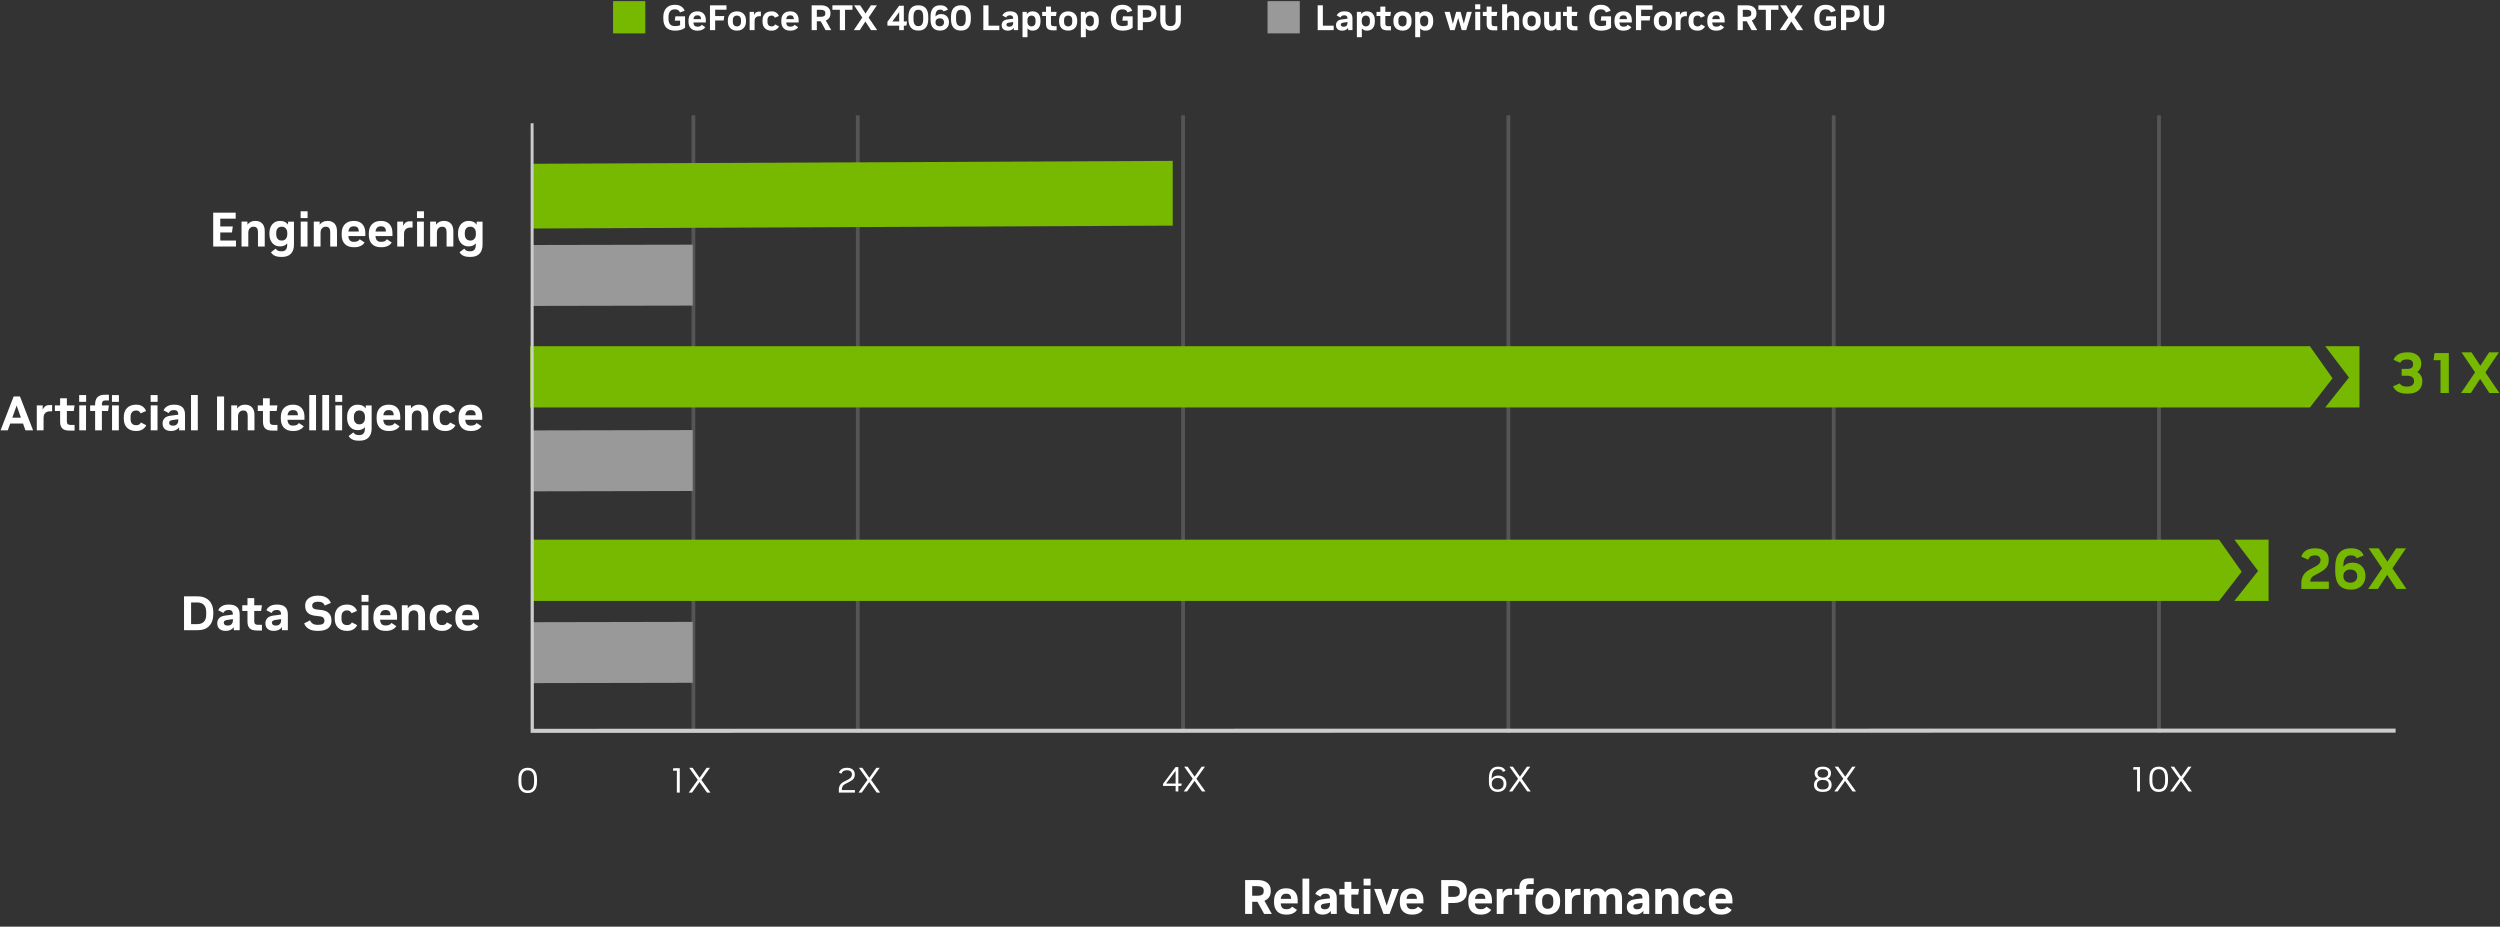 <?xml version="1.0" encoding="UTF-8"?><svg id="Layer_2" xmlns="http://www.w3.org/2000/svg" viewBox="0 0 775.435 287.434"><rect x="0" y="0" width="775.435" height="287.434" fill="#333333" stroke="none"/><g id="Layer_1-2"><path id="VR-2" d="M366.37,35.77l1.175-.007v191.542l-1.175.008V35.77Z" fill="#747474" isolation="isolate" opacity=".529" stroke-width="0"/><path id="VR-2-2" d="M265.466,35.77l1.175-.007v191.542l-1.175.008V35.77Z" fill="#747474" isolation="isolate" opacity=".529" stroke-width="0"/><path id="VR_copy" d="M467.275,35.77l1.175-.007v191.542l-1.175.008V35.77Z" fill="#747474" isolation="isolate" opacity=".529" stroke-width="0"/><path id="VR_copy_2" d="M568.18,35.77l1.175-.007v191.542l-1.175.008V35.77Z" fill="#747474" isolation="isolate" opacity=".529" stroke-width="0"/><path id="VR_copy_5" d="M669.085,35.77l1.175-.007v191.542l-1.175.008V35.77Z" fill="#747474" isolation="isolate" opacity=".529" stroke-width="0"/><path id="VR-3" d="M214.494,35.77l1.175-.007v191.542l-1.175.008V35.77Z" fill="#747474" isolation="isolate" opacity=".529" stroke-width="0"/><g id="_0" isolation="isolate"><g isolation="isolate"><path d="M163.623,245.978c-.894,0-1.588-.301-2.079-.901-.491-.602-.737-1.445-.737-2.53v-.968c0-1.093.246-1.938.737-2.536s1.185-.896,2.079-.896h.132c.894,0,1.586.299,2.073.896.488.598.731,1.443.731,2.536v.968c0,1.085-.243,1.929-.731,2.53-.487.601-1.179.901-2.073.901h-.132ZM163.623,245.176h.132c.616,0,1.087-.228,1.413-.682.327-.455.49-1.111.49-1.97v-.935c0-.851-.163-1.505-.49-1.964-.326-.458-.797-.688-1.413-.688h-.132c-.616,0-1.088.23-1.414.688-.326.459-.489,1.113-.489,1.964v.935c0,.858.163,1.515.489,1.97.326.454.798.682,1.414.682Z" fill="#fff" stroke-width="0"/></g></g><g id="_5X" isolation="isolate"><g isolation="isolate"><path d="M260.19,245.847v-.924c0-1.093.488-1.893,1.464-2.398l1.474-.769c.74-.382,1.111-.876,1.111-1.485v-.154c0-.358-.136-.648-.407-.868-.272-.221-.627-.33-1.067-.33h-.088c-.447,0-.807.084-1.078.253s-.48.436-.627.803l-.759-.33c.381-.997,1.202-1.496,2.464-1.496h.121c.47,0,.878.081,1.227.242s.619.387.815.677c.193.289.291.632.291,1.028v.186c0,.484-.123.895-.368,1.232-.246.337-.662.656-1.249.957l-1.43.737c-.338.168-.583.399-.737.692-.153.294-.231.66-.231,1.101v.055h4.059v.792h-4.983Z" fill="#fff" stroke-width="0"/><path d="M271.938,245.847l-2.321-3.278-2.321,3.278h-1.034l2.806-3.949-2.662-3.751h1.056l2.189,3.091,2.178-3.091h1.034l-2.662,3.751,2.805,3.949h-1.066Z" fill="#fff" stroke-width="0"/></g></g><g id="_10X" isolation="isolate"><g isolation="isolate"><path d="M364.648,245.499v-1.727h-3.906v-.649l3.894-5.192h.857v5.094h1.035l-.1.748h-.935v1.727h-.846ZM364.648,243.024v-3.928l-2.949,3.928h2.949Z" fill="#fff" stroke-width="0"/><path d="M372.832,245.499l-2.321-3.278-2.321,3.278h-1.033l2.805-3.949-2.662-3.751h1.057l2.188,3.091,2.178-3.091h1.034l-2.662,3.751,2.805,3.949h-1.066Z" fill="#fff" stroke-width="0"/></g></g><g id="_15X" isolation="isolate"><g isolation="isolate"><path d="M464.529,245.631c-.843,0-1.505-.264-1.984-.792-.48-.528-.721-1.258-.721-2.188v-1.331c0-1.145.238-2.017.715-2.618s1.166-.902,2.068-.902h.12c1.137,0,1.882.436,2.233,1.31l-.792.297c-.125-.294-.305-.506-.539-.639-.235-.132-.546-.197-.935-.197h-.1c-1.275,0-1.914.913-1.914,2.738v.265c.191-.323.461-.572.809-.748s.746-.265,1.193-.265h.11c.483,0,.911.103,1.281.309s.66.489.869.853.314.779.314,1.248v.209c0,.47-.111.89-.336,1.26-.223.37-.531.662-.924.875-.393.212-.846.318-1.358.318h-.11ZM464.486,244.872h.109c.52,0,.946-.156,1.275-.468.33-.311.496-.717.496-1.215v-.188c0-.499-.166-.903-.496-1.216-.329-.311-.755-.467-1.275-.467h-.109c-.528,0-.956.155-1.282.467-.326.312-.489.717-.489,1.216v.188c0,.491.163.894.489,1.21s.754.473,1.282.473Z" fill="#fff" stroke-width="0"/><path d="M473.727,245.499l-2.322-3.278-2.32,3.278h-1.034l2.806-3.949-2.662-3.751h1.056l2.188,3.091,2.178-3.091h1.035l-2.662,3.751,2.805,3.949h-1.066Z" fill="#fff" stroke-width="0"/></g></g><g id="_15X-2" isolation="isolate"><g isolation="isolate"><path d="M565.303,245.631c-.851,0-1.504-.192-1.958-.577s-.683-.9-.683-1.546v-.209c0-.389.107-.744.32-1.066.212-.323.498-.558.857-.704-.309-.14-.549-.354-.721-.644-.172-.29-.258-.604-.258-.94v-.177c0-.594.22-1.07.66-1.43.44-.359,1.037-.539,1.793-.539h.153c.755,0,1.353.18,1.793.539s.66.836.66,1.43v.177c0,.337-.087.65-.259.94-.172.289-.412.504-.721.644.359.146.645.381.858.704.212.322.319.678.319,1.066v.209c0,.645-.228,1.161-.682,1.546-.455.385-1.107.577-1.959.577h-.176ZM565.324,244.861h.133c.586,0,1.026-.132,1.32-.397.293-.264.44-.59.44-.979v-.188c0-.389-.144-.715-.435-.979-.29-.265-.728-.397-1.315-.397h-.153c-.58,0-1.017.132-1.31.397-.294.264-.44.59-.44.979v.188c0,.389.146.715.44.979.293.265.733.397,1.319.397ZM565.347,241.188h.089c.519,0,.916-.114,1.188-.342.272-.227.406-.523.406-.891v-.154c0-.366-.137-.663-.412-.891s-.669-.341-1.182-.341h-.089c-.513,0-.907.113-1.183.341s-.412.524-.412.891v.154c0,.367.137.664.412.891.275.228.67.342,1.183.342Z" fill="#fff" stroke-width="0"/><path d="M574.62,245.499l-2.321-3.278-2.32,3.278h-1.035l2.806-3.949-2.662-3.751h1.056l2.189,3.091,2.178-3.091h1.034l-2.662,3.751,2.806,3.949h-1.067Z" fill="#fff" stroke-width="0"/></g></g><g id="_20X" isolation="isolate"><g isolation="isolate"><path d="M662.863,245.499v-6.798h-1.221l.109-.77h2.014v7.568h-.902Z" fill="#fff" stroke-width="0"/><path d="M669.518,245.631c-.894,0-1.588-.301-2.078-.901-.492-.602-.737-1.445-.737-2.53v-.968c0-1.093.245-1.938.737-2.536.49-.598,1.184-.896,2.078-.896h.133c.894,0,1.586.299,2.073.896s.731,1.443.731,2.536v.968c0,1.085-.244,1.929-.731,2.53-.487.601-1.179.901-2.073.901h-.133ZM669.518,244.828h.133c.615,0,1.087-.228,1.413-.682.327-.455.489-1.111.489-1.97v-.935c0-.851-.162-1.505-.489-1.964-.326-.458-.798-.688-1.413-.688h-.133c-.615,0-1.087.23-1.413.688-.326.459-.489,1.113-.489,1.964v.935c0,.858.163,1.515.489,1.97.326.454.798.682,1.413.682Z" fill="#fff" stroke-width="0"/><path d="M678.812,245.499l-2.32-3.278-2.321,3.278h-1.034l2.805-3.949-2.662-3.751h1.057l2.189,3.091,2.178-3.091h1.033l-2.662,3.751,2.806,3.949h-1.067Z" fill="#fff" stroke-width="0"/></g></g><g id="_1X" isolation="isolate"><g isolation="isolate"><path d="M209.944,245.847v-6.798h-1.222l.11-.77h2.013v7.568h-.901Z" fill="#fff" stroke-width="0"/><path d="M219.294,245.847l-2.321-3.278-2.32,3.278h-1.034l2.805-3.949-2.662-3.751h1.057l2.188,3.091,2.178-3.091h1.034l-2.662,3.751,2.806,3.949h-1.067Z" fill="#fff" stroke-width="0"/></g></g><g id="CP"><path id="Rectangle_1_copy_5" d="M164.786,50.801l198.965-.9v20.085l-198.965.9v-20.085Z" fill="#76b900" stroke-width="0"/></g><path id="Rectangle_1_copy_4" d="M164.786,75.992l50.074-.1v18.9l-50.074.1v-18.9Z" fill="#999" stroke-width="0"/><path id="Rectangle_1_copy_4-2" d="M164.786,133.499l50.074-.1v18.9l-50.074.1v-18.9Z" fill="#999" stroke-width="0"/><path id="Rectangle_1_copy_4-3" d="M164.786,192.987l50.074-.1v18.9l-50.074.1v-18.9Z" fill="#999" stroke-width="0"/><g id="Data_Science"><g isolation="isolate"><path d="M57.079,195.474v-10.5h4.186c1.06,0,1.952.205,2.677.615.726.41,1.275.984,1.65,1.725s.562,1.61.562,2.61v.585c0,1.54-.42,2.752-1.26,3.638-.84.885-2.051,1.327-3.63,1.327h-4.186ZM59.27,193.584h1.935c.89,0,1.572-.248,2.048-.743.475-.495.712-1.257.712-2.287v-.675c0-.99-.237-1.74-.712-2.25-.476-.511-1.158-.766-2.048-.766h-1.935v6.721Z" fill="#fff" stroke-width="0"/><path d="M69.994,195.684c-.83,0-1.473-.205-1.928-.615-.455-.409-.683-.984-.683-1.725,0-.68.208-1.225.623-1.635.414-.41,1.017-.665,1.807-.766l2.431-.315v-.06c0-.909-.415-1.364-1.245-1.364h-.15c-.37,0-.68.067-.93.202s-.46.372-.63.712l-1.605-.84c.231-.529.618-.954,1.163-1.274s1.207-.48,1.987-.48h.225c2.19,0,3.285,1.025,3.285,3.075v4.875h-1.83v-.975c-.239.37-.572.659-.997.869-.426.211-.907.315-1.447.315h-.075ZM72.244,192.039l-1.605.225c-.46.07-.779.168-.96.292-.18.126-.27.328-.27.608,0,.27.102.482.308.637.204.155.477.232.817.232h.12c.5,0,.89-.144,1.17-.435.279-.29.42-.685.42-1.185v-.375Z" fill="#fff" stroke-width="0"/><path d="M79.699,195.564c-1.07,0-1.828-.23-2.272-.69-.445-.46-.668-1.145-.668-2.056v-3.33h-1.62v-1.755h1.62v-2.205h2.101v2.205h2.385l-.255,1.755h-2.13v3.255c0,.37.092.638.277.803.185.165.438.248.758.248h1.35v1.77h-1.545Z" fill="#fff" stroke-width="0"/><path d="M84.934,195.684c-.83,0-1.473-.205-1.927-.615-.456-.409-.683-.984-.683-1.725,0-.68.207-1.225.622-1.635s1.018-.665,1.808-.766l2.43-.315v-.06c0-.909-.415-1.364-1.245-1.364h-.149c-.37,0-.681.067-.931.202s-.46.372-.63.712l-1.605-.84c.23-.529.617-.954,1.162-1.274s1.208-.48,1.987-.48h.226c2.189,0,3.285,1.025,3.285,3.075v4.875h-1.83v-.975c-.24.37-.573.659-.998.869-.425.211-.907.315-1.447.315h-.075ZM87.184,192.039l-1.605.225c-.46.07-.78.168-.96.292-.181.126-.271.328-.271.608,0,.27.102.482.308.637.205.155.477.232.817.232h.12c.5,0,.89-.144,1.17-.435s.42-.685.42-1.185v-.375Z" fill="#fff" stroke-width="0"/><path d="M98.523,195.684c-2.189,0-3.585-.774-4.185-2.325l1.845-.944c.35.93,1.13,1.395,2.34,1.395h.195c1.27,0,1.905-.41,1.905-1.23v-.15c0-.32-.11-.595-.33-.825-.221-.23-.535-.37-.945-.42l-1.635-.195c-1-.12-1.761-.432-2.28-.938-.519-.505-.78-1.192-.78-2.062v-.18c0-.62.16-1.157.48-1.612s.772-.808,1.357-1.058,1.272-.375,2.062-.375h.225c.96,0,1.77.192,2.431.577.66.386,1.135.943,1.425,1.673l-1.92.81c-.271-.789-.92-1.185-1.95-1.185h-.195c-.54,0-.962.104-1.268.315-.305.21-.457.489-.457.84v.149c0,.61.42.971,1.26,1.08l1.635.195c1.02.12,1.788.455,2.303,1.005s.772,1.266.772,2.144v.181c0,1-.35,1.772-1.05,2.317s-1.705.817-3.015.817h-.226Z" fill="#fff" stroke-width="0"/><path d="M107.614,195.684c-1.16,0-2.083-.33-2.768-.99-.685-.66-1.028-1.614-1.028-2.864v-.45c0-.82.158-1.518.473-2.093.315-.575.758-1.013,1.328-1.312.569-.3,1.234-.45,1.995-.45h.119c.75,0,1.383.181,1.897.54.516.36.883.835,1.103,1.425l-1.694.721c-.12-.261-.288-.473-.503-.638s-.482-.248-.803-.248h-.104c-.51,0-.923.163-1.237.488-.315.324-.473.832-.473,1.522v.54c0,.71.152,1.222.457,1.537.306.315.723.473,1.253.473h.104c.351,0,.641-.075.87-.226.231-.149.41-.354.54-.614l1.635.855c-.22.51-.595.935-1.125,1.275-.529.34-1.17.51-1.92.51h-.119Z" fill="#fff" stroke-width="0"/><path d="M112.144,186.639v-2.1h2.16v2.1h-2.16ZM112.174,195.474v-7.74h2.1v7.74h-2.1Z" fill="#fff" stroke-width="0"/><path d="M119.538,195.684c-1.18,0-2.095-.335-2.745-1.005-.649-.67-.975-1.615-.975-2.835v-.45c0-1.22.33-2.17.99-2.85.66-.681,1.569-1.02,2.729-1.02h.12c1.1,0,1.958.333,2.572.998.615.665.923,1.582.923,2.752v.945h-5.265c.069,1.19.619,1.785,1.649,1.785h.21c.79,0,1.345-.265,1.665-.795l1.516,1.005c-.28.46-.698.82-1.253,1.08s-1.192.39-1.912.39h-.226ZM117.903,190.809h3.21v-.045c0-1.04-.485-1.56-1.455-1.56h-.12c-.96,0-1.505.534-1.635,1.605Z" fill="#fff" stroke-width="0"/><path d="M124.639,195.474v-7.74h1.83v.96c.26-.369.592-.657.997-.862s.857-.308,1.357-.308h.15c.88,0,1.577.273,2.092.817.516.546.772,1.323.772,2.333v4.8h-2.1v-4.515c0-.52-.107-.923-.322-1.208-.216-.285-.553-.428-1.013-.428h-.12c-.25,0-.492.065-.728.195s-.43.33-.585.6c-.155.271-.232.626-.232,1.065v4.29h-2.1Z" fill="#fff" stroke-width="0"/><path d="M137.089,195.684c-1.16,0-2.083-.33-2.768-.99-.685-.66-1.028-1.614-1.028-2.864v-.45c0-.82.158-1.518.473-2.093.315-.575.758-1.013,1.328-1.312.569-.3,1.234-.45,1.995-.45h.119c.75,0,1.383.181,1.897.54.516.36.883.835,1.103,1.425l-1.694.721c-.12-.261-.288-.473-.503-.638s-.482-.248-.803-.248h-.104c-.51,0-.923.163-1.237.488-.315.324-.473.832-.473,1.522v.54c0,.71.152,1.222.457,1.537.306.315.723.473,1.253.473h.104c.351,0,.641-.075.87-.226.231-.149.41-.354.54-.614l1.635.855c-.22.51-.595.935-1.125,1.275-.529.34-1.17.51-1.92.51h-.119Z" fill="#fff" stroke-width="0"/><path d="M144.963,195.684c-1.18,0-2.095-.335-2.745-1.005-.649-.67-.975-1.615-.975-2.835v-.45c0-1.22.33-2.17.99-2.85.66-.681,1.569-1.02,2.729-1.02h.12c1.1,0,1.958.333,2.572.998.615.665.923,1.582.923,2.752v.945h-5.265c.069,1.19.619,1.785,1.649,1.785h.21c.79,0,1.345-.265,1.665-.795l1.516,1.005c-.28.46-.698.82-1.253,1.08s-1.192.39-1.912.39h-.226ZM143.328,190.809h3.21v-.045c0-1.04-.485-1.56-1.455-1.56h-.12c-.96,0-1.505.534-1.635,1.605Z" fill="#fff" stroke-width="0"/></g></g><g id="Artificial_Intelligence"><g isolation="isolate"><path d="M.18,133.474l4.051-10.5h1.965l4.064,10.5h-2.369l-.75-2.115h-3.976l-.75,2.115H.18ZM3.811,129.559h2.685l-1.335-3.765-1.35,3.765Z" fill="#fff" stroke-width="0"/><path d="M11.415,133.474v-7.74h1.83v1.32c.21-.45.475-.798.795-1.043.319-.244.755-.367,1.305-.367h.825v1.935h-.75c-.3,0-.596.06-.885.18-.291.12-.533.327-.728.622-.195.295-.292.703-.292,1.223v3.87h-2.101Z" fill="#fff" stroke-width="0"/><path d="M21.584,133.564c-1.069,0-1.827-.23-2.272-.69-.445-.46-.668-1.145-.668-2.056v-3.33h-1.62v-1.755h1.62v-2.205h2.1v2.205h2.386l-.255,1.755h-2.131v3.255c0,.37.093.638.277.803.185.165.438.248.758.248h1.351v1.77h-1.546Z" fill="#fff" stroke-width="0"/><path d="M24.555,124.639v-2.1h2.16v2.1h-2.16ZM24.584,133.474v-7.74h2.101v7.74h-2.101Z" fill="#fff" stroke-width="0"/><path d="M29.505,133.474v-5.985h-1.546v-1.755h1.546v-.33c0-.96.239-1.694.72-2.205.48-.51,1.279-.765,2.4-.765h1.154v1.77h-1.08c-.39,0-.67.097-.84.292s-.255.473-.255.833v.404h2.175l-.254,1.755h-1.921v5.985h-2.1ZM34.725,124.639v-2.1h2.16v2.1h-2.16ZM34.755,133.474v-7.74h2.1v7.74h-2.1Z" fill="#fff" stroke-width="0"/><path d="M42.195,133.684c-1.16,0-2.084-.33-2.768-.99-.685-.66-1.028-1.614-1.028-2.864v-.45c0-.82.157-1.518.473-2.093s.757-1.013,1.327-1.312,1.235-.45,1.996-.45h.119c.75,0,1.383.181,1.897.54.515.36.883.835,1.103,1.425l-1.695.721c-.119-.261-.287-.473-.502-.638s-.482-.248-.803-.248h-.105c-.51,0-.922.163-1.236.488-.315.324-.473.832-.473,1.522v.54c0,.71.152,1.222.457,1.537s.723.473,1.252.473h.105c.35,0,.641-.075.87-.226.23-.149.41-.354.54-.614l1.635.855c-.22.51-.595.935-1.125,1.275-.529.34-1.17.51-1.92.51h-.119Z" fill="#fff" stroke-width="0"/><path d="M46.725,124.639v-2.1h2.16v2.1h-2.16ZM46.754,133.474v-7.74h2.101v7.74h-2.101Z" fill="#fff" stroke-width="0"/><path d="M53.039,133.684c-.83,0-1.473-.205-1.928-.615-.455-.409-.682-.984-.682-1.725,0-.68.207-1.225.622-1.635s1.017-.665,1.808-.766l2.43-.315v-.06c0-.909-.415-1.364-1.245-1.364h-.149c-.371,0-.681.067-.931.202s-.46.372-.63.712l-1.605-.84c.231-.529.618-.954,1.163-1.274s1.208-.48,1.987-.48h.225c2.19,0,3.285,1.025,3.285,3.075v4.875h-1.83v-.975c-.239.37-.572.659-.997.869-.425.211-.907.315-1.447.315h-.075ZM55.289,130.039l-1.605.225c-.459.07-.779.168-.959.292-.181.126-.271.328-.271.608,0,.27.102.482.308.637.205.155.477.232.817.232h.12c.5,0,.89-.144,1.17-.435.279-.29.42-.685.42-1.185v-.375Z" fill="#fff" stroke-width="0"/><path d="M59.249,133.474v-10.95h2.101v10.95h-2.101Z" fill="#fff" stroke-width="0"/><path d="M67.318,133.474v-10.5h2.19v10.5h-2.19Z" fill="#fff" stroke-width="0"/><path d="M71.728,133.474v-7.74h1.83v.96c.26-.369.593-.657.998-.862.404-.205.857-.308,1.357-.308h.15c.879,0,1.576.273,2.092.817.516.546.772,1.323.772,2.333v4.8h-2.1v-4.515c0-.52-.108-.923-.323-1.208s-.553-.428-1.012-.428h-.12c-.25,0-.493.065-.728.195-.235.13-.43.33-.585.6-.155.271-.232.626-.232,1.065v4.29h-2.101Z" fill="#fff" stroke-width="0"/><path d="M84.508,133.564c-1.069,0-1.827-.23-2.272-.69-.445-.46-.668-1.145-.668-2.056v-3.33h-1.62v-1.755h1.62v-2.205h2.1v2.205h2.386l-.255,1.755h-2.131v3.255c0,.37.093.638.277.803.185.165.438.248.758.248h1.351v1.77h-1.546Z" fill="#fff" stroke-width="0"/><path d="M90.824,133.684c-1.181,0-2.096-.335-2.746-1.005-.649-.67-.975-1.615-.975-2.835v-.45c0-1.22.33-2.17.99-2.85.66-.681,1.57-1.02,2.731-1.02h.119c1.1,0,1.958.333,2.572.998.615.665.923,1.582.923,2.752v.945h-5.265c.07,1.19.619,1.785,1.65,1.785h.209c.791,0,1.346-.265,1.666-.795l1.515,1.005c-.28.46-.698.82-1.253,1.08s-1.192.39-1.912.39h-.225ZM89.189,128.809h3.21v-.045c0-1.04-.484-1.56-1.455-1.56h-.119c-.961,0-1.506.534-1.636,1.605Z" fill="#fff" stroke-width="0"/><path d="M95.924,133.474v-10.95h2.1v10.95h-2.1Z" fill="#fff" stroke-width="0"/><path d="M99.973,133.474v-10.95h2.101v10.95h-2.101Z" fill="#fff" stroke-width="0"/><path d="M103.992,124.639v-2.1h2.16v2.1h-2.16ZM104.023,133.474v-7.74h2.1v7.74h-2.1Z" fill="#fff" stroke-width="0"/><path d="M111.223,136.684c-.76,0-1.393-.12-1.897-.36-.506-.239-.903-.6-1.193-1.08l1.471-1.125c.199.301.428.513.682.638.256.125.598.188,1.027.188h.181c1.12,0,1.681-.66,1.681-1.98v-.48c-.521.62-1.24.931-2.16.931h-.121c-.64,0-1.202-.158-1.688-.473-.484-.315-.861-.755-1.132-1.32-.271-.565-.405-1.223-.405-1.973v-.359c0-.75.135-1.408.405-1.973.271-.565.647-1.005,1.132-1.32.485-.315,1.048-.473,1.688-.473h.121c1.1,0,1.909.391,2.43,1.17v-.944h1.83v7.14c0,1.22-.32,2.157-.961,2.812-.64.655-1.555.982-2.744.982h-.346ZM111.434,131.613h.135c.48,0,.872-.18,1.178-.54.305-.359.457-.829.457-1.409v-.391c0-.58-.152-1.05-.457-1.41-.306-.359-.697-.54-1.178-.54h-.135c-.52,0-.928.173-1.223.518-.295.346-.443.823-.443,1.433v.375c0,.61.148,1.09.443,1.44.295.35.702.524,1.223.524Z" fill="#fff" stroke-width="0"/><path d="M120.537,133.684c-1.18,0-2.095-.335-2.744-1.005-.65-.67-.976-1.615-.976-2.835v-.45c0-1.22.33-2.17.99-2.85.66-.681,1.569-1.02,2.729-1.02h.121c1.1,0,1.957.333,2.572.998s.922,1.582.922,2.752v.945h-5.265c.069,1.19.62,1.785,1.649,1.785h.211c.789,0,1.344-.265,1.664-.795l1.516,1.005c-.28.46-.697.82-1.252,1.08-.556.26-1.193.39-1.913.39h-.226ZM118.902,128.809h3.211v-.045c0-1.04-.486-1.56-1.455-1.56h-.121c-.959,0-1.505.534-1.635,1.605Z" fill="#fff" stroke-width="0"/><path d="M125.638,133.474v-7.74h1.83v.96c.26-.369.593-.657.997-.862.405-.205.857-.308,1.357-.308h.15c.88,0,1.577.273,2.092.817.516.546.773,1.323.773,2.333v4.8h-2.1v-4.515c0-.52-.108-.923-.323-1.208-.216-.285-.553-.428-1.013-.428h-.119c-.25,0-.493.065-.729.195-.234.13-.43.33-.584.6-.156.271-.232.626-.232,1.065v4.29h-2.101Z" fill="#fff" stroke-width="0"/><path d="M138.088,133.684c-1.16,0-2.084-.33-2.768-.99-.685-.66-1.028-1.614-1.028-2.864v-.45c0-.82.157-1.518.473-2.093s.757-1.013,1.327-1.312,1.235-.45,1.996-.45h.119c.75,0,1.383.181,1.897.54.515.36.883.835,1.103,1.425l-1.695.721c-.119-.261-.287-.473-.502-.638s-.482-.248-.803-.248h-.105c-.51,0-.922.163-1.236.488-.315.324-.473.832-.473,1.522v.54c0,.71.152,1.222.457,1.537s.723.473,1.252.473h.105c.35,0,.641-.075.87-.226.23-.149.41-.354.54-.614l1.635.855c-.22.51-.595.935-1.125,1.275-.529.34-1.17.51-1.92.51h-.119Z" fill="#fff" stroke-width="0"/><path d="M145.963,133.684c-1.181,0-2.096-.335-2.746-1.005-.649-.67-.975-1.615-.975-2.835v-.45c0-1.22.33-2.17.99-2.85.66-.681,1.57-1.02,2.731-1.02h.119c1.1,0,1.958.333,2.572.998.615.665.923,1.582.923,2.752v.945h-5.265c.07,1.19.619,1.785,1.65,1.785h.209c.791,0,1.346-.265,1.666-.795l1.515,1.005c-.28.46-.698.82-1.253,1.08s-1.192.39-1.912.39h-.225ZM144.327,128.809h3.21v-.045c0-1.04-.484-1.56-1.455-1.56h-.119c-.961,0-1.506.534-1.636,1.605Z" fill="#fff" stroke-width="0"/></g></g><g id="Engineering"><g isolation="isolate"><path d="M66.128,76.474v-10.5h6.976v1.86h-4.785v2.415h3.885l-.255,1.859h-3.63v2.505h4.875v1.86h-7.065Z" fill="#fff" stroke-width="0"/><path d="M74.918,76.474v-7.74h1.83v.96c.26-.369.593-.657.998-.862.404-.205.856-.308,1.357-.308h.149c.88,0,1.577.273,2.093.817.515.546.772,1.323.772,2.333v4.8h-2.1v-4.515c0-.52-.108-.923-.323-1.208s-.553-.428-1.012-.428h-.12c-.25,0-.493.065-.728.195-.235.13-.431.33-.585.6-.155.271-.232.626-.232,1.065v4.29h-2.101Z" fill="#fff" stroke-width="0"/><path d="M87.128,79.684c-.761,0-1.393-.12-1.897-.36-.505-.239-.903-.6-1.192-1.08l1.47-1.125c.2.301.428.513.683.638s.598.188,1.027.188h.18c1.12,0,1.681-.66,1.681-1.98v-.48c-.52.62-1.24.931-2.16.931h-.12c-.641,0-1.203-.158-1.688-.473-.485-.315-.862-.755-1.133-1.32-.27-.565-.405-1.223-.405-1.973v-.359c0-.75.136-1.408.405-1.973.271-.565.647-1.005,1.133-1.32.484-.315,1.047-.473,1.688-.473h.12c1.1,0,1.909.391,2.43,1.17v-.944h1.83v7.14c0,1.22-.32,2.157-.96,2.812-.641.655-1.555.982-2.745.982h-.345ZM87.338,74.613h.135c.48,0,.872-.18,1.178-.54.305-.359.457-.829.457-1.409v-.391c0-.58-.152-1.05-.457-1.41-.306-.359-.697-.54-1.178-.54h-.135c-.52,0-.928.173-1.223.518-.295.346-.442.823-.442,1.433v.375c0,.61.147,1.09.442,1.44.295.35.702.524,1.223.524Z" fill="#fff" stroke-width="0"/><path d="M93.247,67.639v-2.1h2.16v2.1h-2.16ZM93.277,76.474v-7.74h2.101v7.74h-2.101Z" fill="#fff" stroke-width="0"/><path d="M97.327,76.474v-7.74h1.83v.96c.26-.369.593-.657.998-.862.404-.205.856-.308,1.357-.308h.149c.88,0,1.577.273,2.093.817.515.546.772,1.323.772,2.333v4.8h-2.1v-4.515c0-.52-.108-.923-.323-1.208s-.553-.428-1.012-.428h-.12c-.25,0-.493.065-.728.195-.235.13-.431.33-.585.6-.155.271-.232.626-.232,1.065v4.29h-2.101Z" fill="#fff" stroke-width="0"/><path d="M109.702,76.684c-1.181,0-2.096-.335-2.745-1.005-.65-.67-.976-1.615-.976-2.835v-.45c0-1.22.33-2.17.99-2.85.66-.681,1.57-1.02,2.731-1.02h.12c1.1,0,1.957.333,2.572.998s.922,1.582.922,2.752v.945h-5.265c.07,1.19.62,1.785,1.65,1.785h.21c.79,0,1.345-.265,1.665-.795l1.515,1.005c-.28.46-.697.82-1.252,1.08-.556.26-1.193.39-1.913.39h-.225ZM108.066,71.809h3.211v-.045c0-1.04-.485-1.56-1.455-1.56h-.12c-.96,0-1.506.534-1.636,1.605Z" fill="#fff" stroke-width="0"/><path d="M118.117,76.684c-1.181,0-2.096-.335-2.745-1.005-.65-.67-.976-1.615-.976-2.835v-.45c0-1.22.33-2.17.99-2.85.66-.681,1.57-1.02,2.731-1.02h.12c1.1,0,1.957.333,2.572.998s.922,1.582.922,2.752v.945h-5.265c.07,1.19.62,1.785,1.65,1.785h.21c.79,0,1.345-.265,1.665-.795l1.515,1.005c-.28.46-.697.82-1.252,1.08-.556.26-1.193.39-1.913.39h-.225ZM116.481,71.809h3.211v-.045c0-1.04-.485-1.56-1.455-1.56h-.12c-.96,0-1.506.534-1.636,1.605Z" fill="#fff" stroke-width="0"/><path d="M123.217,76.474v-7.74h1.83v1.32c.21-.45.475-.798.795-1.043.32-.244.755-.367,1.305-.367h.825v1.935h-.75c-.3,0-.595.06-.885.18s-.532.327-.728.622-.292.703-.292,1.223v3.87h-2.101Z" fill="#fff" stroke-width="0"/><path d="M129.336,67.639v-2.1h2.16v2.1h-2.16ZM129.366,76.474v-7.74h2.101v7.74h-2.101Z" fill="#fff" stroke-width="0"/><path d="M133.417,76.474v-7.74h1.83v.96c.26-.369.592-.657.997-.862s.857-.308,1.357-.308h.15c.88,0,1.577.273,2.092.817.516.546.772,1.323.772,2.333v4.8h-2.1v-4.515c0-.52-.107-.923-.322-1.208-.216-.285-.553-.428-1.013-.428h-.12c-.25,0-.492.065-.728.195s-.43.33-.585.6c-.155.271-.232.626-.232,1.065v4.29h-2.1Z" fill="#fff" stroke-width="0"/><path d="M145.626,79.684c-.76,0-1.393-.12-1.897-.36-.505-.239-.902-.6-1.192-1.08l1.47-1.125c.2.301.428.513.683.638s.598.188,1.027.188h.181c1.119,0,1.68-.66,1.68-1.98v-.48c-.52.62-1.24.931-2.16.931h-.12c-.64,0-1.202-.158-1.688-.473-.484-.315-.862-.755-1.132-1.32-.271-.565-.405-1.223-.405-1.973v-.359c0-.75.135-1.408.405-1.973.27-.565.647-1.005,1.132-1.32.485-.315,1.048-.473,1.688-.473h.12c1.101,0,1.91.391,2.431,1.17v-.944h1.829v7.14c0,1.22-.319,2.157-.96,2.812-.64.655-1.555.982-2.744.982h-.346ZM145.836,74.613h.136c.479,0,.872-.18,1.177-.54.306-.359.458-.829.458-1.409v-.391c0-.58-.152-1.05-.458-1.41-.305-.359-.697-.54-1.177-.54h-.136c-.519,0-.928.173-1.223.518-.295.346-.442.823-.442,1.433v.375c0,.61.147,1.09.442,1.44.295.35.703.524,1.223.524Z" fill="#fff" stroke-width="0"/></g></g><g id="Relative_Performance" isolation="isolate"><g isolation="isolate"><path d="M386.204,283.474v-10.5h3.976c1.219,0,2.187.285,2.902.856.715.569,1.072,1.359,1.072,2.369v.285c0,.71-.173,1.31-.518,1.8-.346.49-.828.86-1.447,1.11l2.295,4.08h-2.385l-2.07-3.75h-1.635v3.75h-2.19ZM388.394,277.834h1.725c.529,0,.97-.101,1.32-.301.35-.199.524-.534.524-1.005v-.375c0-.449-.175-.777-.524-.982-.351-.205-.791-.308-1.32-.308h-1.725v2.971Z" fill="#fff" stroke-width="0"/><path d="M398.894,283.684c-1.181,0-2.096-.335-2.746-1.005-.649-.67-.975-1.615-.975-2.835v-.45c0-1.22.33-2.17.99-2.85.66-.681,1.57-1.02,2.731-1.02h.119c1.1,0,1.958.333,2.572.998.615.665.923,1.582.923,2.752v.945h-5.265c.07,1.19.619,1.785,1.65,1.785h.209c.791,0,1.346-.265,1.666-.795l1.515,1.005c-.28.46-.698.82-1.253,1.08s-1.192.39-1.912.39h-.225ZM397.259,278.809h3.21v-.045c0-1.04-.484-1.56-1.455-1.56h-.119c-.961,0-1.506.534-1.636,1.605Z" fill="#fff" stroke-width="0"/><path d="M403.994,283.474v-10.95h2.1v10.95h-2.1Z" fill="#fff" stroke-width="0"/><path d="M410.279,283.684c-.83,0-1.473-.205-1.928-.615-.455-.409-.683-.984-.683-1.725,0-.68.208-1.225.622-1.635.415-.41,1.018-.665,1.808-.766l2.431-.315v-.06c0-.909-.416-1.364-1.246-1.364h-.149c-.37,0-.681.067-.931.202s-.459.372-.629.712l-1.605-.84c.231-.529.617-.954,1.162-1.274s1.208-.48,1.988-.48h.225c2.189,0,3.285,1.025,3.285,3.075v4.875h-1.83v-.975c-.24.37-.572.659-.998.869-.425.211-.906.315-1.447.315h-.074ZM412.529,280.039l-1.605.225c-.46.07-.779.168-.96.292-.181.126-.271.328-.271.608,0,.27.103.482.309.637.204.155.477.232.816.232h.121c.5,0,.889-.144,1.17-.435.279-.29.42-.685.42-1.185v-.375Z" fill="#fff" stroke-width="0"/><path d="M419.983,283.563c-1.069,0-1.827-.23-2.272-.69s-.668-1.145-.668-2.056v-3.33h-1.619v-1.755h1.619v-2.205h2.101v2.205h2.386l-.256,1.755h-2.13v3.255c0,.37.093.638.277.803s.438.248.758.248h1.351v1.77h-1.546Z" fill="#fff" stroke-width="0"/><path d="M422.953,274.639v-2.1h2.16v2.1h-2.16ZM422.984,283.474v-7.74h2.1v7.74h-2.1Z" fill="#fff" stroke-width="0"/><path d="M429.134,283.474l-2.91-7.74h2.22l1.665,5.175,1.71-5.175h2.086l-2.91,7.74h-1.86Z" fill="#fff" stroke-width="0"/><path d="M437.908,283.684c-1.18,0-2.096-.335-2.745-1.005s-.976-1.615-.976-2.835v-.45c0-1.22.33-2.17.99-2.85.66-.681,1.57-1.02,2.731-1.02h.12c1.1,0,1.958.333,2.572.998.615.665.923,1.582.923,2.752v.945h-5.266c.07,1.19.62,1.785,1.65,1.785h.21c.79,0,1.345-.265,1.665-.795l1.516,1.005c-.281.46-.698.82-1.253,1.08-.556.26-1.192.39-1.913.39h-.225ZM436.273,278.809h3.21v-.045c0-1.04-.485-1.56-1.455-1.56h-.12c-.96,0-1.506.534-1.635,1.605Z" fill="#fff" stroke-width="0"/><path d="M447.028,283.474v-10.5h3.976c.809,0,1.512.138,2.107.412.594.275,1.055.666,1.379,1.17.325.506.488,1.113.488,1.823v.285c0,1.09-.36,1.933-1.08,2.527-.721.595-1.685.893-2.894.893h-1.785v3.39h-2.19ZM449.219,278.193h1.725c.519,0,.957-.114,1.312-.345.354-.23.532-.609.532-1.14v-.375c0-.511-.178-.883-.532-1.118-.355-.234-.793-.352-1.312-.352h-1.725v3.33Z" fill="#fff" stroke-width="0"/><path d="M459.148,283.684c-1.18,0-2.096-.335-2.745-1.005s-.976-1.615-.976-2.835v-.45c0-1.22.33-2.17.99-2.85.66-.681,1.57-1.02,2.731-1.02h.12c1.1,0,1.958.333,2.572.998.615.665.923,1.582.923,2.752v.945h-5.266c.07,1.19.62,1.785,1.65,1.785h.21c.79,0,1.345-.265,1.665-.795l1.516,1.005c-.281.46-.698.82-1.253,1.08-.556.26-1.192.39-1.913.39h-.225ZM457.514,278.809h3.21v-.045c0-1.04-.485-1.56-1.455-1.56h-.12c-.96,0-1.506.534-1.635,1.605Z" fill="#fff" stroke-width="0"/><path d="M464.248,283.474v-7.74h1.83v1.32c.211-.45.475-.798.795-1.043.32-.244.756-.367,1.305-.367h.826v1.935h-.75c-.301,0-.596.06-.885.18-.291.12-.533.327-.729.622s-.292.703-.292,1.223v3.87h-2.101Z" fill="#fff" stroke-width="0"/><path d="M471.268,283.474v-5.985h-1.545v-1.755h1.545v-.33c0-.96.24-1.694.721-2.205.479-.51,1.279-.765,2.399-.765h1.335v1.77h-1.26c-.391,0-.67.097-.84.292s-.256.473-.256.833v.404h2.356l-.255,1.755h-2.101v5.985h-2.1Z" fill="#fff" stroke-width="0"/><path d="M480.014,283.684c-.721,0-1.365-.15-1.935-.45s-1.02-.737-1.35-1.312c-.33-.574-.496-1.272-.496-2.092v-.45c0-.83.166-1.53.496-2.101.33-.569.779-1.005,1.35-1.305s1.215-.45,1.935-.45h.104c.72,0,1.364.15,1.935.45s1.02.735,1.351,1.305c.329.57.495,1.27.495,2.101v.45c0,.819-.166,1.518-.495,2.092-.33.575-.78,1.013-1.351,1.312s-1.215.45-1.935.45h-.104ZM480.014,281.884h.104c.489,0,.893-.16,1.208-.48.315-.319.472-.83.472-1.529v-.54c0-.7-.157-1.21-.472-1.53-.315-.32-.719-.48-1.208-.48h-.104c-.49,0-.893.16-1.208.48s-.473.83-.473,1.53v.54c0,.699.157,1.21.473,1.529.315.32.718.48,1.208.48Z" fill="#fff" stroke-width="0"/><path d="M485.443,283.474v-7.74h1.83v1.32c.209-.45.475-.798.795-1.043.319-.244.754-.367,1.305-.367h.824v1.935h-.75c-.299,0-.595.06-.885.18s-.532.327-.727.622c-.195.295-.293.703-.293,1.223v3.87h-2.1Z" fill="#fff" stroke-width="0"/><path d="M491.293,283.474v-7.74h1.83v.945c.25-.37.565-.655.945-.856.379-.199.81-.3,1.289-.3h.15c1.08,0,1.855.42,2.325,1.26.26-.399.593-.71.997-.93.405-.22.867-.33,1.388-.33h.149c.841,0,1.508.273,2.004.817.494.546.742,1.323.742,2.333v4.8h-2.101v-4.515c0-.52-.097-.923-.292-1.208s-.503-.428-.923-.428h-.12c-.34,0-.662.148-.967.443-.306.295-.458.768-.458,1.417v4.29h-2.101v-4.515c0-.52-.098-.923-.292-1.208s-.503-.428-.923-.428h-.119c-.34,0-.663.148-.968.443-.306.295-.458.768-.458,1.417v4.29h-2.1Z" fill="#fff" stroke-width="0"/><path d="M507.207,283.684c-.83,0-1.473-.205-1.927-.615-.456-.409-.683-.984-.683-1.725,0-.68.207-1.225.623-1.635.414-.41,1.017-.665,1.807-.766l2.43-.315v-.06c0-.909-.414-1.364-1.244-1.364h-.15c-.37,0-.68.067-.93.202s-.461.372-.631.712l-1.605-.84c.23-.529.618-.954,1.163-1.274s1.207-.48,1.986-.48h.226c2.19,0,3.285,1.025,3.285,3.075v4.875h-1.83v-.975c-.239.37-.573.659-.997.869-.426.211-.908.315-1.447.315h-.076ZM509.457,280.039l-1.605.225c-.46.07-.78.168-.96.292-.18.126-.27.328-.27.608,0,.27.102.482.307.637.205.155.478.232.818.232h.119c.5,0,.891-.144,1.17-.435.28-.29.42-.685.42-1.185v-.375Z" fill="#fff" stroke-width="0"/><path d="M513.418,283.474v-7.74h1.83v.96c.26-.369.592-.657.997-.862s.856-.308,1.357-.308h.149c.881,0,1.578.273,2.093.817.515.546.772,1.323.772,2.333v4.8h-2.1v-4.515c0-.52-.107-.923-.322-1.208-.216-.285-.553-.428-1.013-.428h-.12c-.25,0-.492.065-.728.195s-.431.33-.585.6c-.155.271-.232.626-.232,1.065v4.29h-2.1Z" fill="#fff" stroke-width="0"/><path d="M525.867,283.684c-1.16,0-2.082-.33-2.768-.99-.685-.66-1.027-1.614-1.027-2.864v-.45c0-.82.158-1.518.473-2.093s.758-1.013,1.328-1.312c.569-.3,1.234-.45,1.994-.45h.12c.75,0,1.382.181,1.897.54.516.36.883.835,1.103,1.425l-1.694.721c-.121-.261-.288-.473-.503-.638-.216-.165-.483-.248-.803-.248h-.104c-.51,0-.923.163-1.238.488-.315.324-.473.832-.473,1.522v.54c0,.71.152,1.222.458,1.537s.722.473,1.253.473h.104c.351,0,.64-.075.87-.226.231-.149.41-.354.54-.614l1.635.855c-.22.51-.595.935-1.125,1.275s-1.17.51-1.92.51h-.12Z" fill="#fff" stroke-width="0"/><path d="M533.742,283.684c-1.18,0-2.096-.335-2.745-1.005s-.976-1.615-.976-2.835v-.45c0-1.22.33-2.17.99-2.85.66-.681,1.57-1.02,2.731-1.02h.12c1.1,0,1.958.333,2.572.998.615.665.923,1.582.923,2.752v.945h-5.266c.07,1.19.62,1.785,1.65,1.785h.21c.79,0,1.345-.265,1.665-.795l1.516,1.005c-.281.46-.698.82-1.253,1.08-.556.26-1.192.39-1.913.39h-.225ZM532.107,278.809h3.21v-.045c0-1.04-.485-1.56-1.455-1.56h-.12c-.96,0-1.506.534-1.635,1.605Z" fill="#fff" stroke-width="0"/></g></g><g id="LEGEND"><g id="GeForce_RTX_4060_Laptop_GPU"><g isolation="isolate"><path d="M209.405,9.504c-2.442,0-3.663-1.254-3.663-3.763v-.429c0-.799.141-1.483.424-2.052.282-.567.688-1.004,1.215-1.309.528-.305,1.162-.456,1.903-.456h.099c.741,0,1.366.159,1.876.477.51.319.878.776,1.105,1.37l-1.474.517c-.206-.638-.712-.957-1.519-.957h-.077c-.631,0-1.112.204-1.446.61-.334.407-.5,1-.5,1.777v.494c0,.792.164,1.375.494,1.749s.848.561,1.552.561h.065c.286,0,.558-.022.815-.066s.479-.109.671-.197v-1.419h-1.65l.188-1.343h3.003v3.542c-.374.294-.818.516-1.331.666-.514.15-1.067.226-1.661.226h-.088Z" fill="#fff" stroke-width="0"/><path d="M216.28,9.504c-.865,0-1.537-.246-2.014-.737s-.715-1.185-.715-2.079v-.33c0-.894.242-1.591.727-2.09.483-.499,1.151-.748,2.002-.748h.088c.807,0,1.435.244,1.887.731.45.488.676,1.16.676,2.019v.693h-3.86c.051.872.454,1.309,1.21,1.309h.153c.58,0,.986-.194,1.222-.583l1.11.737c-.205.337-.511.602-.918.792s-.875.286-1.402.286h-.165ZM215.081,5.929h2.353v-.033c0-.763-.355-1.144-1.066-1.144h-.088c-.704,0-1.105.392-1.199,1.177Z" fill="#fff" stroke-width="0"/><path d="M220.218,9.35V1.649h5.115v1.364h-3.509v1.969h2.827l-.188,1.364h-2.64v3.003h-1.606Z" fill="#fff" stroke-width="0"/><path d="M228.534,9.504c-.528,0-1.001-.11-1.419-.33-.418-.221-.748-.541-.99-.963s-.363-.933-.363-1.534v-.33c0-.608.121-1.122.363-1.54s.572-.737.99-.957.891-.33,1.419-.33h.077c.527,0,1.001.11,1.419.33s.748.539.989.957c.242.418.363.932.363,1.54v.33c0,.602-.121,1.112-.363,1.534-.241.422-.571.742-.989.963-.418.22-.892.33-1.419.33h-.077ZM228.534,8.184h.077c.358,0,.654-.117.885-.352.231-.235.347-.609.347-1.122v-.397c0-.513-.115-.887-.347-1.122-.231-.234-.526-.352-.885-.352h-.077c-.359,0-.654.117-.886.352-.231.235-.347.609-.347,1.122v.397c0,.513.116.887.347,1.122.231.234.526.352.886.352Z" fill="#fff" stroke-width="0"/><path d="M232.516,9.35V3.674h1.343v.968c.153-.33.348-.585.583-.765.234-.18.554-.27.957-.27h.605v1.419h-.55c-.22,0-.436.044-.649.132-.213.089-.391.24-.533.457-.143.216-.215.516-.215.896v2.838h-1.54Z" fill="#fff" stroke-width="0"/><path d="M239.292,9.504c-.851,0-1.527-.242-2.029-.727-.503-.483-.754-1.184-.754-2.101v-.33c0-.602.116-1.112.347-1.534.231-.422.556-.743.974-.963s.905-.33,1.463-.33h.088c.55,0,1.014.132,1.392.397.378.264.647.612.809,1.045l-1.243.527c-.088-.19-.211-.346-.368-.467-.158-.121-.354-.182-.589-.182h-.077c-.374,0-.676.119-.907.357-.231.238-.347.61-.347,1.116v.397c0,.52.112.896.336,1.127.224.231.529.347.918.347h.077c.257,0,.47-.055.638-.165.169-.11.301-.26.397-.451l1.199.627c-.161.374-.436.686-.825.935s-.858.374-1.408.374h-.088Z" fill="#fff" stroke-width="0"/><path d="M245.066,9.504c-.865,0-1.536-.246-2.013-.737s-.715-1.185-.715-2.079v-.33c0-.894.242-1.591.726-2.09.484-.499,1.151-.748,2.002-.748h.088c.807,0,1.435.244,1.887.731.451.488.677,1.16.677,2.019v.693h-3.861c.052.872.455,1.309,1.21,1.309h.154c.579,0,.986-.194,1.221-.583l1.111.737c-.205.337-.512.602-.919.792-.406.19-.874.286-1.402.286h-.165ZM243.867,5.929h2.354v-.033c0-.763-.355-1.144-1.067-1.144h-.088c-.704,0-1.103.392-1.199,1.177Z" fill="#fff" stroke-width="0"/><path d="M251.755,9.35V1.649h2.915c.894,0,1.603.209,2.128.627s.787.998.787,1.738v.209c0,.52-.127.961-.38,1.32s-.606.631-1.062.814l1.683,2.992h-1.749l-1.518-2.75h-1.199v2.75h-1.605ZM253.36,5.214h1.266c.389,0,.711-.073.968-.221.257-.146.385-.392.385-.736v-.275c0-.33-.128-.57-.385-.721-.257-.149-.579-.226-.968-.226h-1.266v2.179Z" fill="#fff" stroke-width="0"/><path d="M260.5,9.35V3.035h-2.311v-1.386h6.227v1.386h-2.311v6.314h-1.605Z" fill="#fff" stroke-width="0"/><path d="M270.169,9.35l-1.749-2.673-1.749,2.673h-1.859l2.651-3.905-2.563-3.795h1.903l1.661,2.541,1.661-2.541h1.858l-2.562,3.795,2.65,3.905h-1.902Z" fill="#fff" stroke-width="0"/><path d="M278.902,9.35v-1.397h-3.651v-1.188l3.641-4.983h1.452v4.885h.99l-.188,1.286h-.803v1.397h-1.441ZM278.902,6.666v-2.904l-2.123,2.904h2.123Z" fill="#fff" stroke-width="0"/><path d="M284.798,9.481c-.989,0-1.741-.303-2.255-.907-.513-.606-.769-1.473-.769-2.602v-.815c0-1.136.257-2.005.769-2.606.514-.602,1.266-.902,2.255-.902h.1c.99,0,1.741.301,2.255.902.513.602.769,1.471.769,2.606v.815c0,1.129-.257,1.996-.769,2.602-.514.605-1.265.907-2.255.907h-.1ZM284.798,8.106h.1c.968,0,1.452-.719,1.452-2.156v-.769c0-1.438-.484-2.156-1.452-2.156h-.1c-.968,0-1.451.719-1.451,2.156v.769c0,1.438.483,2.156,1.451,2.156Z" fill="#fff" stroke-width="0"/><path d="M291.585,9.481c-1.973,0-2.959-1.151-2.959-3.454v-.857c0-1.151.25-2.026.748-2.624.499-.598,1.228-.896,2.189-.896h.088c1.225,0,2.013.455,2.365,1.364l-1.331.528c-.154-.367-.51-.551-1.067-.551h-.065c-.925,0-1.387.679-1.387,2.035v.11c.191-.242.436-.431.737-.566s.634-.204,1.001-.204h.077c.454,0,.859.104,1.216.314.355.209.636.495.841.858s.309.775.309,1.237v.176c0,.492-.114.928-.342,1.31-.227.381-.542.68-.945.896-.403.216-.865.324-1.387.324h-.088ZM291.453,8.161h.066c.374,0,.68-.107.918-.324.238-.216.357-.496.357-.841v-.154c0-.345-.119-.625-.357-.842-.238-.216-.544-.324-.918-.324h-.066c-.374,0-.68.108-.918.324-.238.217-.357.497-.357.842v.154c0,.345.119.625.357.841.238.217.544.324.918.324Z" fill="#fff" stroke-width="0"/><path d="M297.998,9.481c-.989,0-1.741-.303-2.255-.907-.513-.606-.769-1.473-.769-2.602v-.815c0-1.136.257-2.005.769-2.606.514-.602,1.266-.902,2.255-.902h.1c.99,0,1.741.301,2.255.902.513.602.769,1.471.769,2.606v.815c0,1.129-.257,1.996-.769,2.602-.514.605-1.265.907-2.255.907h-.1ZM297.998,8.106h.1c.968,0,1.452-.719,1.452-2.156v-.769c0-1.438-.484-2.156-1.452-2.156h-.1c-.968,0-1.451.719-1.451,2.156v.769c0,1.438.483,2.156,1.451,2.156Z" fill="#fff" stroke-width="0"/><path d="M305.005,9.35V1.649h1.606v6.314h3.354v1.386h-4.961Z" fill="#fff" stroke-width="0"/><path d="M312.606,9.504c-.609,0-1.08-.15-1.414-.451-.333-.301-.5-.723-.5-1.265,0-.499.152-.898.456-1.199.305-.301.746-.488,1.326-.561l1.781-.231v-.044c0-.668-.304-1.001-.913-1.001h-.109c-.272,0-.499.049-.683.148-.183.099-.337.273-.462.522l-1.177-.616c.169-.389.453-.7.853-.935.399-.235.886-.352,1.458-.352h.164c1.606,0,2.409.752,2.409,2.255v3.575h-1.342v-.715c-.176.272-.42.483-.731.638s-.665.231-1.062.231h-.055ZM314.256,6.831l-1.177.165c-.337.051-.572.122-.704.214s-.198.24-.198.445c0,.198.075.354.226.468.15.114.351.171.6.171h.088c.367,0,.653-.106.858-.319s.308-.502.308-.869v-.274Z" fill="#fff" stroke-width="0"/><path d="M317.16,11.55V3.674h1.342v.704c.389-.572.986-.858,1.793-.858h.077c.462,0,.871.108,1.227.324.355.217.634.536.836.957.201.422.303.94.303,1.557v.33c0,.602-.102,1.113-.303,1.534-.202.422-.48.741-.836.957-.355.217-.765.325-1.227.325h-.077c-.682,0-1.214-.228-1.595-.683v2.728h-1.54ZM319.877,8.184h.088c.352,0,.645-.117.88-.352.235-.235.352-.612.352-1.134v-.362c0-.52-.117-.9-.352-1.139-.234-.238-.527-.357-.88-.357h-.088c-.19,0-.379.049-.566.148-.186.099-.339.257-.456.473-.118.217-.177.508-.177.875v.352c0,.359.06.649.182.869s.275.38.462.478c.188.099.372.148.556.148Z" fill="#fff" stroke-width="0"/><path d="M326.598,9.416c-.784,0-1.34-.169-1.666-.507-.326-.337-.489-.839-.489-1.507v-2.441h-1.188v-1.287h1.188v-1.617h1.54v1.617h1.749l-.188,1.287h-1.562v2.387c0,.272.067.468.203.589.136.12.32.181.556.181h.99v1.299h-1.134Z" fill="#fff" stroke-width="0"/><path d="M331.272,9.504c-.527,0-1.001-.11-1.419-.33-.418-.221-.748-.541-.99-.963-.241-.422-.362-.933-.362-1.534v-.33c0-.608.121-1.122.362-1.54.242-.418.572-.737.99-.957s.892-.33,1.419-.33h.077c.528,0,1.001.11,1.419.33s.748.539.99.957.363.932.363,1.54v.33c0,.602-.121,1.112-.363,1.534s-.572.742-.99.963c-.418.22-.891.33-1.419.33h-.077ZM331.272,8.184h.077c.359,0,.654-.117.886-.352.231-.235.347-.609.347-1.122v-.397c0-.513-.116-.887-.347-1.122-.231-.234-.526-.352-.886-.352h-.077c-.359,0-.654.117-.885.352-.231.235-.347.609-.347,1.122v.397c0,.513.115.887.347,1.122.231.234.525.352.885.352Z" fill="#fff" stroke-width="0"/><path d="M335.255,11.55V3.674h1.342v.704c.389-.572.986-.858,1.793-.858h.077c.462,0,.871.108,1.227.324.355.217.634.536.836.957.201.422.303.94.303,1.557v.33c0,.602-.102,1.113-.303,1.534-.202.422-.48.741-.836.957-.355.217-.765.325-1.227.325h-.077c-.682,0-1.214-.228-1.595-.683v2.728h-1.54ZM337.972,8.184h.088c.352,0,.645-.117.88-.352.235-.235.352-.612.352-1.134v-.362c0-.52-.117-.9-.352-1.139-.234-.238-.527-.357-.88-.357h-.088c-.19,0-.379.049-.566.148-.186.099-.339.257-.456.473-.118.217-.177.508-.177.875v.352c0,.359.06.649.182.869s.275.38.462.478c.188.099.372.148.556.148Z" fill="#fff" stroke-width="0"/><path d="M348.234,9.504c-2.442,0-3.663-1.254-3.663-3.763v-.429c0-.799.141-1.483.424-2.052.282-.567.688-1.004,1.215-1.309.528-.305,1.162-.456,1.903-.456h.099c.741,0,1.366.159,1.876.477.51.319.878.776,1.105,1.37l-1.474.517c-.206-.638-.712-.957-1.519-.957h-.077c-.631,0-1.112.204-1.446.61-.334.407-.5,1-.5,1.777v.494c0,.792.164,1.375.494,1.749s.848.561,1.552.561h.065c.286,0,.558-.022.815-.066s.479-.109.671-.197v-1.419h-1.65l.188-1.343h3.003v3.542c-.374.294-.818.516-1.331.666-.514.15-1.067.226-1.661.226h-.088Z" fill="#fff" stroke-width="0"/><path d="M352.877,9.35V1.649h2.915c.594,0,1.108.102,1.545.303.436.202.773.487,1.013.858.237.37.357.815.357,1.336v.209c0,.8-.265,1.417-.792,1.853-.528.436-1.236.654-2.123.654h-1.31v2.486h-1.605ZM354.482,5.478h1.266c.381,0,.702-.084.962-.253.261-.169.391-.447.391-.836v-.275c0-.374-.13-.646-.391-.819-.26-.172-.581-.259-.962-.259h-1.266v2.442Z" fill="#fff" stroke-width="0"/><path d="M366.264,1.649v4.675c0,1.005-.272,1.786-.815,2.344-.542.557-1.315.836-2.32.836h-.11c-.997,0-1.77-.279-2.315-.836-.546-.558-.819-1.339-.819-2.344V1.649h1.605v4.708c0,.609.136,1.051.407,1.326.272.274.649.412,1.133.412h.089c.483,0,.861-.138,1.133-.412.271-.275.406-.717.406-1.326V1.649h1.606Z" fill="#fff" stroke-width="0"/></g></g><rect id="Rectangle_651" x="190.16" y=".354" width="10" height="10" fill="#76b900" stroke-width="0"/><g id="Average_Laptop_"><g isolation="isolate"><path d="M408.711,9.35V1.649h1.605v6.314h3.356v1.386h-4.961Z" fill="#fff" stroke-width="0"/><path d="M416.312,9.504c-.608,0-1.08-.15-1.413-.451-.334-.301-.501-.723-.501-1.265,0-.499.152-.898.456-1.199.305-.301.746-.488,1.326-.561l1.781-.231v-.044c0-.668-.304-1.001-.912-1.001h-.11c-.272,0-.499.049-.683.148-.183.099-.337.273-.461.522l-1.178-.616c.169-.389.453-.7.854-.935.398-.235.885-.352,1.457-.352h.164c1.607,0,2.41.752,2.41,2.255v3.575h-1.342v-.715c-.177.272-.42.483-.732.638-.311.154-.665.231-1.06.231h-.056ZM417.961,6.831l-1.176.165c-.338.051-.572.122-.705.214-.131.092-.197.24-.197.445,0,.198.074.354.225.468.15.114.351.171.6.171h.088c.367,0,.653-.106.858-.319.206-.213.308-.502.308-.869v-.274Z" fill="#fff" stroke-width="0"/><path d="M420.865,11.55V3.674h1.342v.704c.389-.572.986-.858,1.793-.858h.077c.462,0,.871.108,1.227.324.356.217.634.536.836.957.202.422.303.94.303,1.557v.33c0,.602-.101,1.113-.303,1.534-.202.422-.479.741-.836.957-.355.217-.765.325-1.227.325h-.077c-.682,0-1.213-.228-1.595-.683v2.728h-1.54ZM423.582,8.184h.088c.352,0,.645-.117.881-.352.234-.235.352-.612.352-1.134v-.362c0-.52-.117-.9-.352-1.139-.235-.238-.528-.357-.881-.357h-.088c-.19,0-.379.049-.566.148-.186.099-.339.257-.456.473-.118.217-.177.508-.177.875v.352c0,.359.06.649.182.869s.275.38.463.478c.186.099.371.148.555.148Z" fill="#fff" stroke-width="0"/><path d="M430.303,9.416c-.785,0-1.34-.169-1.666-.507-.326-.337-.49-.839-.49-1.507v-2.441h-1.188v-1.287h1.188v-1.617h1.541v1.617h1.748l-.186,1.287h-1.562v2.387c0,.272.066.468.203.589.135.12.32.181.555.181h.99v1.299h-1.133Z" fill="#fff" stroke-width="0"/><path d="M434.978,9.504c-.528,0-1.002-.11-1.42-.33-.418-.221-.748-.541-.99-.963-.241-.422-.362-.933-.362-1.534v-.33c0-.608.121-1.122.362-1.54.242-.418.572-.737.99-.957s.892-.33,1.42-.33h.076c.528,0,1.002.11,1.42.33s.748.539.989.957c.242.418.363.932.363,1.54v.33c0,.602-.121,1.112-.363,1.534-.241.422-.571.742-.989.963-.418.22-.892.33-1.42.33h-.076ZM434.978,8.184h.076c.359,0,.654-.117.886-.352.231-.235.347-.609.347-1.122v-.397c0-.513-.115-.887-.347-1.122-.231-.234-.526-.352-.886-.352h-.076c-.359,0-.654.117-.886.352-.231.235-.347.609-.347,1.122v.397c0,.513.115.887.347,1.122.231.234.526.352.886.352Z" fill="#fff" stroke-width="0"/><path d="M438.96,11.55V3.674h1.343v.704c.389-.572.986-.858,1.793-.858h.076c.463,0,.871.108,1.227.324.355.217.635.536.836.957.201.422.303.94.303,1.557v.33c0,.602-.102,1.113-.303,1.534-.201.422-.48.741-.836.957-.355.217-.764.325-1.227.325h-.076c-.683,0-1.215-.228-1.596-.683v2.728h-1.54ZM441.678,8.184h.088c.352,0,.644-.117.879-.352.235-.235.352-.612.352-1.134v-.362c0-.52-.117-.9-.352-1.139-.234-.238-.527-.357-.879-.357h-.088c-.191,0-.38.049-.566.148-.188.099-.34.257-.457.473-.117.217-.176.508-.176.875v.352c0,.359.06.649.182.869s.274.38.461.478c.188.099.373.148.557.148Z" fill="#fff" stroke-width="0"/><path d="M448.057,3.674h1.628l.946,3.751,1.033-3.751h1.365l1.012,3.663.945-3.663h1.529l-1.738,5.676h-1.397l-1.09-3.795-1.1,3.795h-1.397l-1.738-5.676Z" fill="#fff" stroke-width="0"/><path d="M457.56,2.871v-1.54h1.584v1.54h-1.584ZM457.582,9.35V3.674h1.541v5.676h-1.541Z" fill="#fff" stroke-width="0"/><path d="M463.28,9.416c-.784,0-1.341-.169-1.667-.507-.326-.337-.488-.839-.488-1.507v-2.441h-1.188v-1.287h1.188v-1.617h1.539v1.617h1.75l-.188,1.287h-1.562v2.387c0,.272.068.468.203.589.137.12.321.181.557.181h.99v1.299h-1.134Z" fill="#fff" stroke-width="0"/><path d="M465.92,9.35V1.319h1.541v2.871c.389-.447.898-.671,1.529-.671h.109c.644,0,1.156.2,1.535.6.377.399.566.97.566,1.711v3.519h-1.541v-3.311c0-.382-.078-.677-.236-.886s-.405-.314-.742-.314h-.088c-.184,0-.361.048-.533.143-.173.096-.316.242-.43.44s-.17.458-.17.78v3.147h-1.541Z" fill="#fff" stroke-width="0"/><path d="M475.039,9.504c-.527,0-1.001-.11-1.419-.33-.418-.221-.748-.541-.99-.963-.241-.422-.362-.933-.362-1.534v-.33c0-.608.121-1.122.362-1.54.242-.418.572-.737.99-.957s.892-.33,1.419-.33h.077c.528,0,1.001.11,1.419.33s.748.539.99.957.363.932.363,1.54v.33c0,.602-.121,1.112-.363,1.534s-.572.742-.99.963c-.418.22-.891.33-1.419.33h-.077ZM475.039,8.184h.077c.358,0,.654-.117.886-.352.231-.235.346-.609.346-1.122v-.397c0-.513-.115-.887-.346-1.122-.231-.234-.527-.352-.886-.352h-.077c-.359,0-.654.117-.885.352-.231.235-.348.609-.348,1.122v.397c0,.513.116.887.348,1.122.231.234.525.352.885.352Z" fill="#fff" stroke-width="0"/><path d="M480.99,9.504c-.623,0-1.119-.2-1.484-.6-.367-.399-.551-.97-.551-1.711v-3.519h1.54v3.311c0,.382.073.677.22.886s.378.314.693.314h.088c.176,0,.345-.048.506-.143.162-.096.295-.244.402-.446.105-.201.158-.46.158-.775v-3.146h1.541v5.676h-1.342v-.704c-.184.279-.418.491-.705.638-.285.147-.605.221-.957.221h-.109Z" fill="#fff" stroke-width="0"/><path d="M488.15,9.416c-.784,0-1.34-.169-1.666-.507-.326-.337-.489-.839-.489-1.507v-2.441h-1.188v-1.287h1.188v-1.617h1.54v1.617h1.749l-.186,1.287h-1.562v2.387c0,.272.067.468.203.589.136.12.32.181.556.181h.99v1.299h-1.134Z" fill="#fff" stroke-width="0"/><path d="M496.621,9.504c-2.441,0-3.663-1.254-3.663-3.763v-.429c0-.799.142-1.483.424-2.052.282-.567.688-1.004,1.216-1.309.527-.305,1.162-.456,1.902-.456h.1c.74,0,1.365.159,1.875.477.51.319.879.776,1.105,1.37l-1.474.517c-.206-.638-.712-.957-1.519-.957h-.076c-.631,0-1.113.204-1.447.61-.334.407-.5,1-.5,1.777v.494c0,.792.164,1.375.494,1.749s.848.561,1.552.561h.065c.287,0,.558-.022.815-.066s.48-.109.671-.197v-1.419h-1.649l.186-1.343h3.003v3.542c-.374.294-.818.516-1.331.666s-1.067.226-1.661.226h-.088Z" fill="#fff" stroke-width="0"/><path d="M503.496,9.504c-.865,0-1.537-.246-2.014-.737s-.715-1.185-.715-2.079v-.33c0-.894.242-1.591.727-2.09s1.151-.748,2.002-.748h.088c.807,0,1.435.244,1.887.731.451.488.676,1.16.676,2.019v.693h-3.86c.052.872.454,1.309,1.21,1.309h.154c.579,0,.986-.194,1.221-.583l1.111.737c-.205.337-.512.602-.919.792s-.874.286-1.402.286h-.165ZM502.297,5.929h2.353v-.033c0-.763-.355-1.144-1.066-1.144h-.088c-.704,0-1.103.392-1.199,1.177Z" fill="#fff" stroke-width="0"/><path d="M507.434,9.35V1.649h5.115v1.364h-3.509v1.969h2.827l-.188,1.364h-2.64v3.003h-1.606Z" fill="#fff" stroke-width="0"/><path d="M515.75,9.504c-.527,0-1.001-.11-1.419-.33-.418-.221-.748-.541-.99-.963-.241-.422-.362-.933-.362-1.534v-.33c0-.608.121-1.122.362-1.54.242-.418.572-.737.99-.957s.892-.33,1.419-.33h.077c.528,0,1.001.11,1.419.33s.748.539.99.957.363.932.363,1.54v.33c0,.602-.121,1.112-.363,1.534s-.572.742-.99.963c-.418.22-.891.33-1.419.33h-.077ZM515.75,8.184h.077c.358,0,.654-.117.886-.352.231-.235.346-.609.346-1.122v-.397c0-.513-.115-.887-.346-1.122-.231-.234-.527-.352-.886-.352h-.077c-.359,0-.654.117-.885.352-.231.235-.348.609-.348,1.122v.397c0,.513.116.887.348,1.122.231.234.525.352.885.352Z" fill="#fff" stroke-width="0"/><path d="M519.732,9.35V3.674h1.342v.968c.154-.33.348-.585.583-.765.234-.18.554-.27.957-.27h.605v1.419h-.55c-.22,0-.436.044-.649.132-.213.089-.391.24-.533.457-.143.216-.215.516-.215.896v2.838h-1.539Z" fill="#fff" stroke-width="0"/><path d="M526.508,9.504c-.851,0-1.527-.242-2.029-.727-.502-.483-.754-1.184-.754-2.101v-.33c0-.602.116-1.112.348-1.534.231-.422.555-.743.973-.963s.906-.33,1.463-.33h.088c.551,0,1.014.132,1.393.397.377.264.646.612.808,1.045l-1.243.527c-.088-.19-.211-.346-.368-.467s-.354-.182-.589-.182h-.076c-.375,0-.677.119-.908.357-.231.238-.346.61-.346,1.116v.397c0,.52.111.896.335,1.127.224.231.53.347.919.347h.076c.257,0,.47-.055.639-.165.168-.11.301-.26.397-.451l1.198.627c-.161.374-.436.686-.825.935s-.857.374-1.408.374h-.088Z" fill="#fff" stroke-width="0"/><path d="M532.283,9.504c-.865,0-1.537-.246-2.014-.737s-.715-1.185-.715-2.079v-.33c0-.894.242-1.591.727-2.09.483-.499,1.15-.748,2.002-.748h.088c.807,0,1.435.244,1.887.731.45.488.676,1.16.676,2.019v.693h-3.861c.052.872.455,1.309,1.211,1.309h.153c.579,0,.986-.194,1.222-.583l1.11.737c-.205.337-.511.602-.919.792-.406.19-.874.286-1.402.286h-.164ZM531.084,5.929h2.353v-.033c0-.763-.355-1.144-1.066-1.144h-.088c-.705,0-1.105.392-1.199,1.177Z" fill="#fff" stroke-width="0"/><path d="M538.971,9.35V1.649h2.915c.894,0,1.605.209,2.128.627.525.418.787.998.787,1.738v.209c0,.52-.127.961-.38,1.32s-.606.631-1.062.814l1.684,2.992h-1.75l-1.518-2.75h-1.199v2.75h-1.605ZM540.576,5.214h1.266c.389,0,.711-.073.968-.221.257-.146.386-.392.386-.736v-.275c0-.33-.129-.57-.386-.721-.257-.149-.579-.226-.968-.226h-1.266v2.179Z" fill="#fff" stroke-width="0"/><path d="M547.716,9.35V3.035h-2.31v-1.386h6.226v1.386h-2.31v6.314h-1.606Z" fill="#fff" stroke-width="0"/><path d="M557.385,9.35l-1.749-2.673-1.749,2.673h-1.859l2.651-3.905-2.563-3.795h1.903l1.661,2.541,1.661-2.541h1.858l-2.562,3.795,2.65,3.905h-1.902Z" fill="#fff" stroke-width="0"/><path d="M566.394,9.504c-2.442,0-3.663-1.254-3.663-3.763v-.429c0-.799.141-1.483.424-2.052.282-.567.688-1.004,1.215-1.309.528-.305,1.162-.456,1.903-.456h.099c.741,0,1.366.159,1.876.477.51.319.878.776,1.105,1.37l-1.474.517c-.205-.638-.711-.957-1.518-.957h-.078c-.631,0-1.112.204-1.445.61-.334.407-.501,1-.501,1.777v.494c0,.792.165,1.375.495,1.749s.847.561,1.551.561h.066c.285,0,.557-.022.814-.066s.479-.109.671-.197v-1.419h-1.65l.188-1.343h3.003v3.542c-.374.294-.817.516-1.331.666s-1.066.226-1.66.226h-.089Z" fill="#fff" stroke-width="0"/><path d="M571.035,9.35V1.649h2.916c.594,0,1.108.102,1.545.303.435.202.773.487,1.012.858.238.37.357.815.357,1.336v.209c0,.8-.264,1.417-.791,1.853-.529.436-1.236.654-2.123.654h-1.31v2.486h-1.606ZM572.642,5.478h1.265c.381,0,.703-.084.963-.253s.391-.447.391-.836v-.275c0-.374-.131-.646-.391-.819-.26-.172-.582-.259-.963-.259h-1.265v2.442Z" fill="#fff" stroke-width="0"/><path d="M584.423,1.649v4.675c0,1.005-.272,1.786-.815,2.344-.542.557-1.315.836-2.321.836h-.109c-.998,0-1.77-.279-2.315-.836-.546-.558-.819-1.339-.819-2.344V1.649h1.605v4.708c0,.609.136,1.051.407,1.326.271.274.649.412,1.133.412h.089c.483,0,.861-.138,1.133-.412.271-.275.406-.717.406-1.326V1.649h1.606Z" fill="#fff" stroke-width="0"/></g></g><rect id="Rectangle_651_copy_2" x="393.16" y=".354" width="10" height="10" fill="#999" stroke-width="0"/></g><polygon id="rectangle-10-6" points="716.474 107.391 723.491 117.333 716.474 126.392 164.432 126.392 164.432 107.391 716.474 107.391" fill="#76b900" stroke-width="0"/><polygon id="rectangle-10-6-2" points="731.843 107.391 731.843 126.392 721.224 126.392 728.588 117.084 721.224 107.391 731.843 107.391" fill="#76b900" stroke-width="0"/><polygon id="rectangle-10-6-3" points="688.289 167.391 695.306 177.333 688.289 186.392 165.247 186.392 165.247 167.391 688.289 167.391" fill="#76b900" stroke-width="0"/><polygon id="rectangle-10-6-4" points="703.658 167.391 703.658 186.392 693.039 186.392 700.403 177.084 693.039 167.391 703.658 167.391" fill="#76b900" stroke-width="0"/><path id="Chart_Outline" d="M164.594,38.236h.904l.098,189.075h-1.01l.009-189.075ZM165.595,226.046l577.463-.061v1.263l-577.463.064v-1.266Z" fill="#ccc" stroke-width="0"/><path d="M746.652,122.107c-2.304,0-3.768-.756-4.392-2.268l2.106-.936c.288.673,1.015,1.008,2.179,1.008h.126c.659,0,1.176-.144,1.548-.432s.558-.678.558-1.17v-.198c0-.491-.191-.876-.576-1.151-.384-.276-.918-.414-1.602-.414h-1.674v-2.124h1.8c1.164,0,1.746-.469,1.746-1.404v-.18c0-.42-.162-.75-.486-.99s-.773-.36-1.35-.36h-.09c-1.08,0-1.759.36-2.034,1.08l-2.106-.972c.624-1.536,2.076-2.304,4.356-2.304h.198c.804,0,1.509.144,2.114.432.606.288,1.08.69,1.422,1.206.343.516.514,1.122.514,1.818v.233c0,.48-.105.927-.315,1.341s-.519.771-.927,1.071c1.044.637,1.566,1.53,1.566,2.682v.252c0,1.188-.391,2.115-1.171,2.781-.779.666-1.871.999-3.275.999h-.234Z" fill="#76b900" stroke-width="0"/><path d="M756.984,121.892v-10.17h-2.16l.307-2.214h4.428v12.384h-2.574Z" fill="#76b900" stroke-width="0"/><path d="M772.122,121.892l-2.862-4.374-2.861,4.374h-3.042l4.338-6.39-4.194-6.21h3.114l2.718,4.157,2.718-4.157h3.042l-4.193,6.21,4.338,6.39h-3.114Z" fill="#76b900" stroke-width="0"/><path d="M713.814,182.67v-1.908c0-.864.21-1.644.63-2.34.42-.695,1.014-1.248,1.782-1.656l2.106-1.134c.96-.504,1.44-1.122,1.44-1.853v-.181c0-.384-.156-.702-.468-.954-.312-.252-.709-.378-1.188-.378h-.09c-.565,0-1.011.108-1.341.324s-.573.558-.73,1.026l-2.16-.954c.588-1.728,2.004-2.592,4.248-2.592h.198c1.248,0,2.238.311,2.97.935.732.624,1.099,1.464,1.099,2.521v.287c0,.816-.207,1.51-.621,2.079-.414.57-1.119,1.125-2.115,1.665l-1.853,1.009c-.721.396-1.105,1.008-1.152,1.836h5.778v2.268h-8.532Z" fill="#76b900" stroke-width="0"/><path d="M729.168,182.886c-3.228,0-4.842-1.884-4.842-5.651v-1.404c0-1.884.408-3.315,1.224-4.293.816-.979,2.01-1.467,3.582-1.467h.144c2.004,0,3.294.744,3.87,2.231l-2.179.864c-.252-.6-.834-.9-1.745-.9h-.108c-1.512,0-2.269,1.11-2.269,3.33v.181c.312-.397.714-.705,1.206-.928.492-.222,1.038-.333,1.639-.333h.126c.744,0,1.406.171,1.989.514.581.342,1.04.81,1.377,1.403.335.595.504,1.27.504,2.025v.288c0,.804-.186,1.518-.559,2.142s-.888,1.113-1.548,1.467c-.66.354-1.416.531-2.268.531h-.144ZM728.952,180.726h.108c.611,0,1.112-.177,1.503-.53.39-.354.585-.814.585-1.377v-.252c0-.565-.195-1.023-.585-1.378-.391-.353-.892-.53-1.503-.53h-.108c-.612,0-1.113.177-1.503.53-.39.354-.585.814-.585,1.378v.252c0,.564.195,1.022.585,1.377.39.353.891.53,1.503.53Z" fill="#76b900" stroke-width="0"/><path d="M743.298,182.67l-2.862-4.374-2.861,4.374h-3.042l4.338-6.39-4.194-6.21h3.114l2.718,4.157,2.718-4.157h3.042l-4.193,6.21,4.338,6.39h-3.114Z" fill="#76b900" stroke-width="0"/></g></svg>